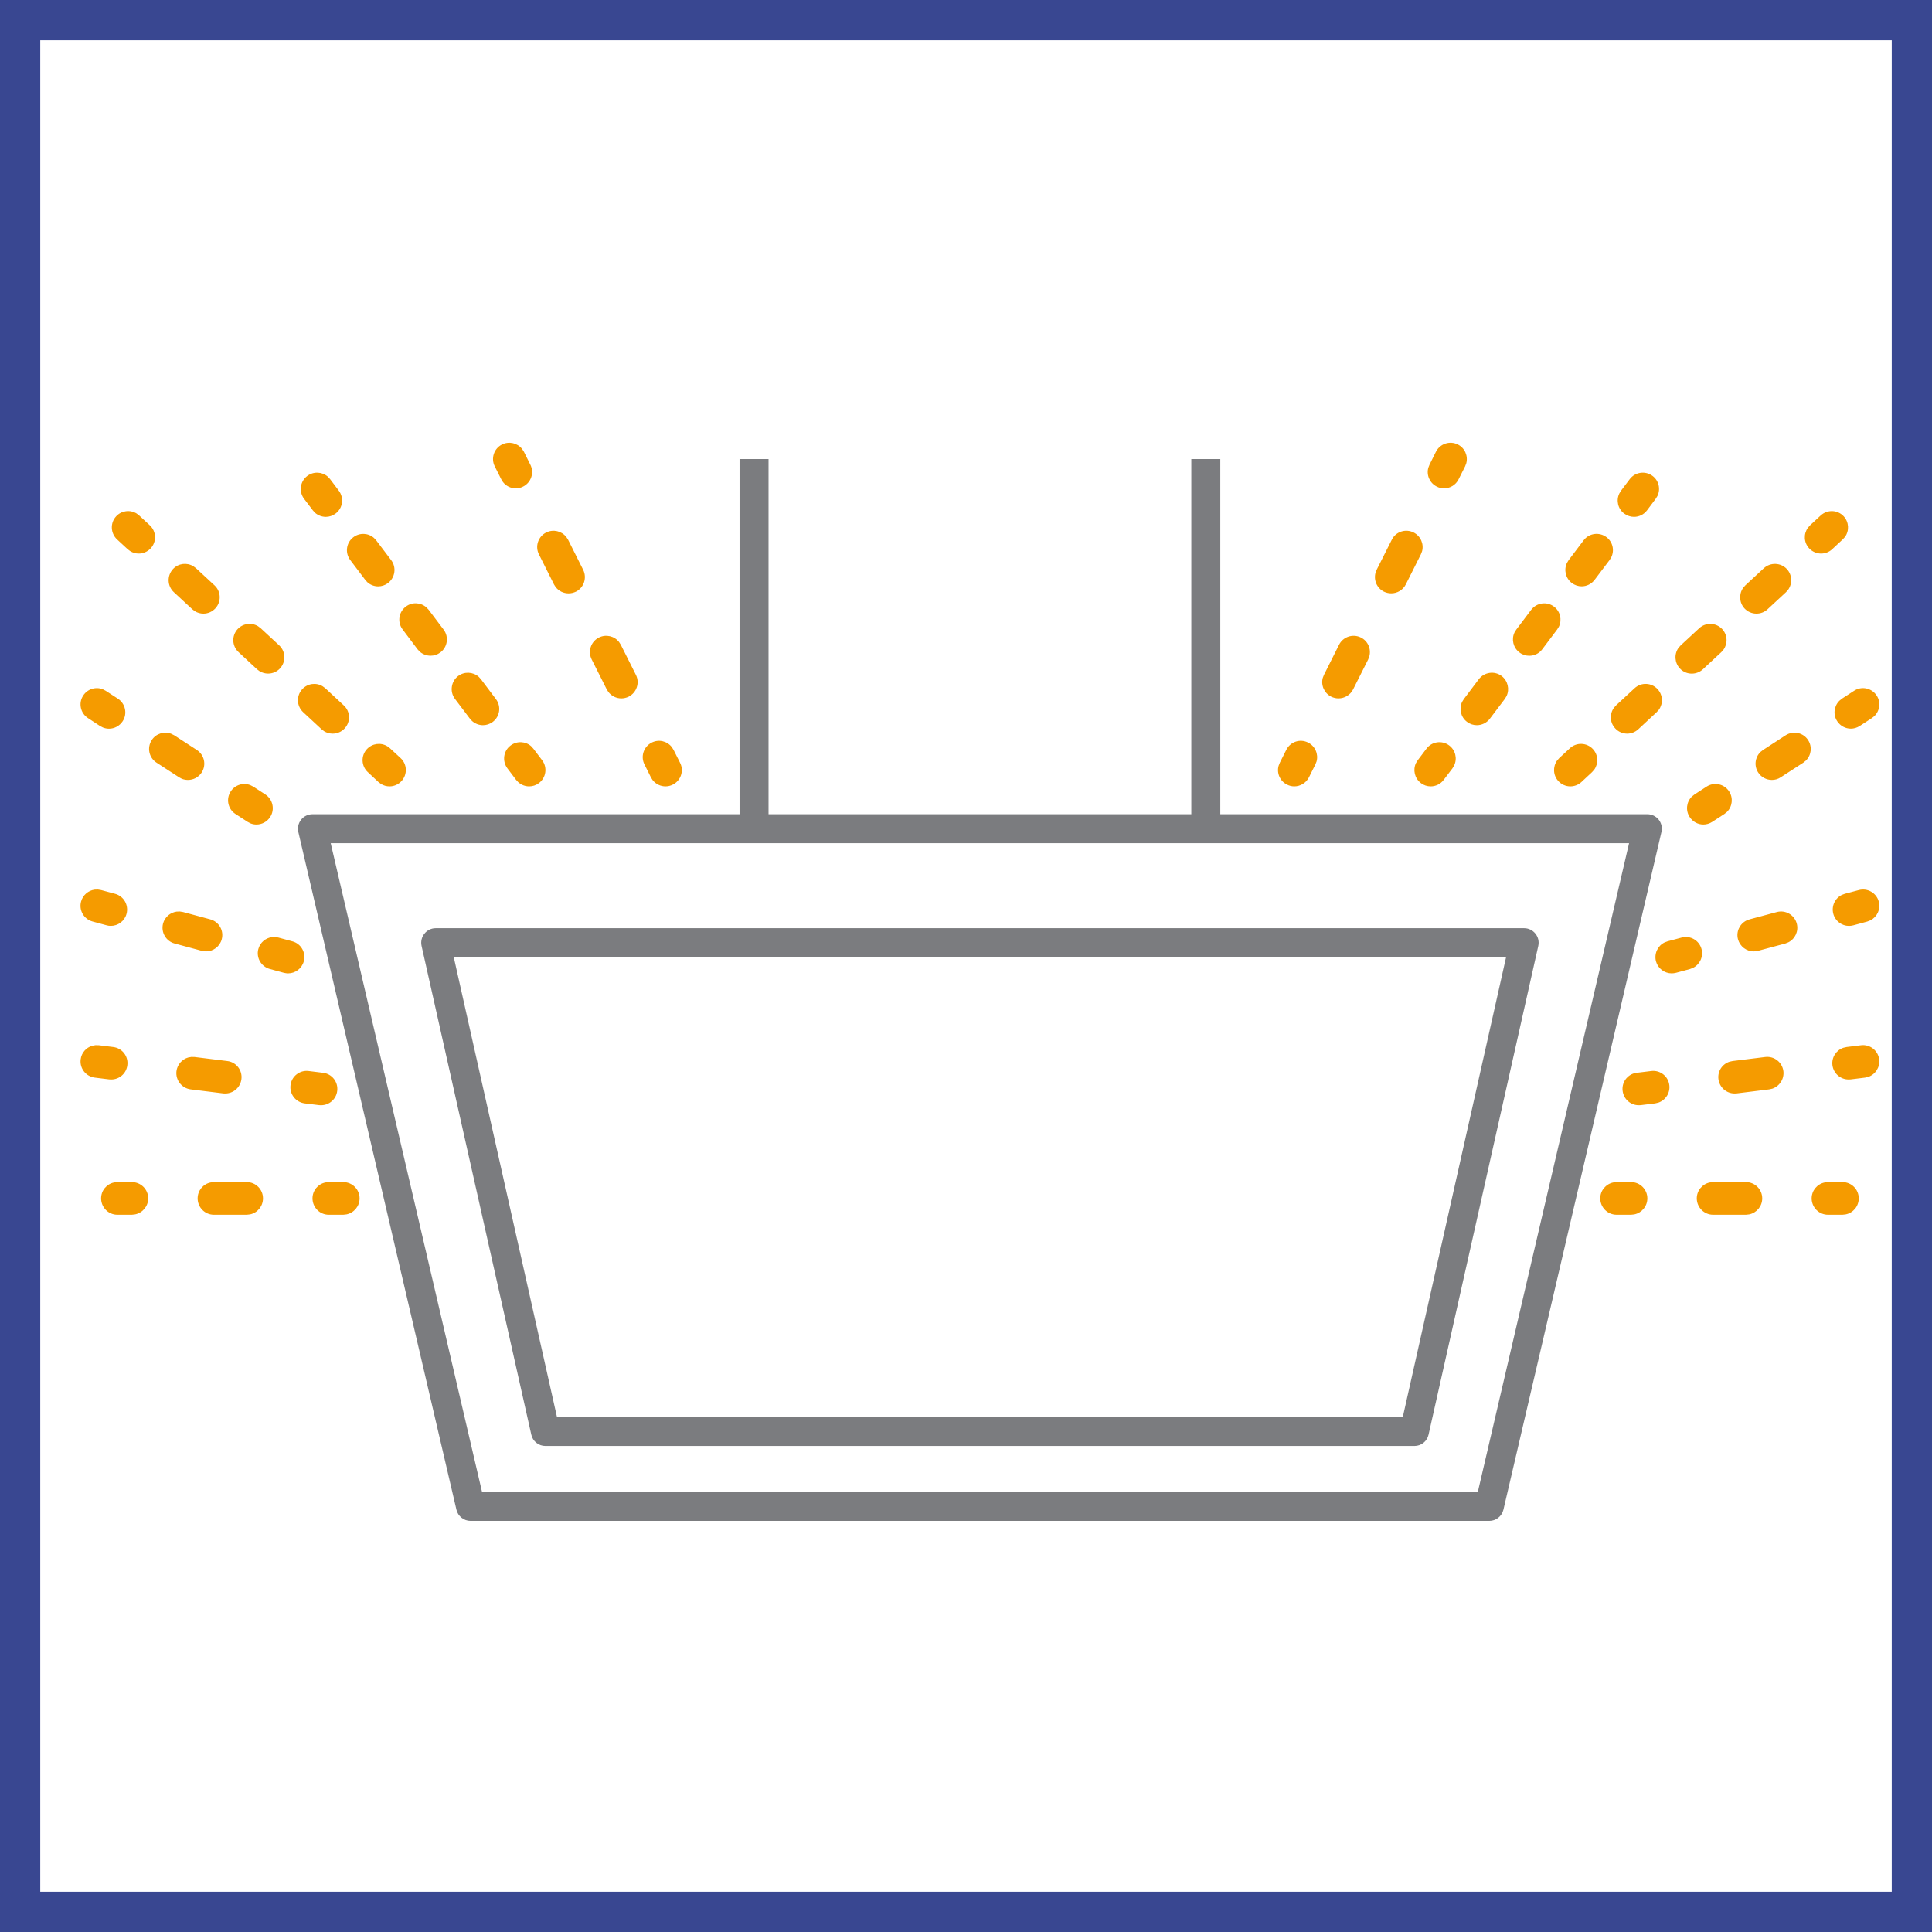 <svg width="48" height="48" viewBox="0 0 48 48" fill="none" xmlns="http://www.w3.org/2000/svg">
<rect x="0" y="0" width="48" height="48" fill="#333333" stroke="none"/>
<path d="M0.5 0.5H47.5V47.5H0.5V0.5Z" fill="white" stroke="#394791"/>
<path fill-rule="evenodd" clip-rule="evenodd" d="M8.528 29.369C8.752 29.369 8.934 29.549 8.934 29.773C8.934 29.97 8.794 30.133 8.609 30.171L8.528 30.18H8.168C7.944 30.18 7.764 29.997 7.764 29.773C7.764 29.578 7.901 29.415 8.086 29.378L8.168 29.369H8.528ZM6.13 29.369C6.354 29.369 6.534 29.549 6.534 29.773C6.534 29.97 6.396 30.133 6.212 30.171L6.13 30.18H5.314C5.09 30.18 4.91 29.997 4.91 29.773C4.91 29.578 5.048 29.415 5.233 29.378L5.314 29.369H6.13ZM3.276 29.369C3.5 29.369 3.682 29.549 3.682 29.773C3.682 29.97 3.542 30.133 3.357 30.171L3.276 30.18H2.916C2.692 30.18 2.512 29.997 2.512 29.773C2.512 29.578 2.649 29.415 2.834 29.378L2.916 29.369H3.276ZM45.776 29.369C46 29.369 46.18 29.549 46.18 29.773C46.18 29.97 46.042 30.133 45.857 30.171L45.776 30.18H45.416C45.192 30.18 45.01 29.997 45.01 29.773C45.01 29.578 45.149 29.415 45.334 29.378L45.416 29.369H45.776ZM43.378 29.369C43.6 29.369 43.782 29.549 43.782 29.773C43.782 29.97 43.643 30.133 43.459 30.171L43.378 30.18H42.562C42.338 30.18 42.156 29.997 42.156 29.773C42.156 29.578 42.295 29.415 42.48 29.378L42.562 29.369H43.378ZM40.524 29.369C40.746 29.369 40.928 29.549 40.928 29.773C40.928 29.97 40.788 30.133 40.605 30.171L40.524 30.18H40.164C39.94 30.18 39.758 29.997 39.758 29.773C39.758 29.578 39.897 29.415 40.082 29.378L40.164 29.369H40.524ZM7.586 26.607L7.668 26.609L8.026 26.653C8.248 26.679 8.406 26.881 8.378 27.103C8.354 27.309 8.178 27.459 7.978 27.459C7.96 27.459 7.944 27.459 7.928 27.457L7.57 27.413C7.348 27.385 7.19 27.183 7.218 26.961C7.244 26.739 7.448 26.581 7.668 26.609L7.586 26.607ZM41.474 26.961C41.498 27.155 41.38 27.334 41.202 27.394L41.122 27.413L40.764 27.457C40.748 27.459 40.732 27.459 40.714 27.459C40.514 27.459 40.338 27.309 40.314 27.103C40.289 26.908 40.407 26.73 40.586 26.67L40.666 26.653L41.024 26.609C41.246 26.581 41.448 26.739 41.474 26.961ZM44.308 26.613C44.331 26.807 44.212 26.986 44.034 27.047L43.954 27.065L43.146 27.165C43.128 27.167 43.112 27.167 43.096 27.167C42.894 27.167 42.72 27.017 42.694 26.811C42.669 26.617 42.787 26.438 42.966 26.379L43.046 26.361L43.856 26.261C44.078 26.233 44.28 26.391 44.308 26.613ZM4.836 26.261L5.646 26.361C5.868 26.387 6.026 26.589 5.998 26.811C5.972 27.017 5.798 27.167 5.596 27.167L5.572 27.167L5.546 27.165L4.738 27.065C4.516 27.037 4.358 26.835 4.384 26.613C4.405 26.447 4.524 26.316 4.676 26.273L4.754 26.259L4.836 26.261ZM46.688 26.321C46.712 26.515 46.594 26.694 46.416 26.755L46.336 26.773L45.978 26.817L45.928 26.819C45.726 26.819 45.552 26.669 45.526 26.463C45.503 26.269 45.621 26.09 45.8 26.031L45.88 26.013L46.236 25.969C46.458 25.941 46.66 26.099 46.688 26.321ZM2.374 25.967L2.456 25.969L2.812 26.013C3.034 26.039 3.192 26.241 3.164 26.463C3.14 26.669 2.966 26.819 2.764 26.819L2.738 26.818L2.714 26.817L2.356 26.773C2.134 26.745 1.976 26.543 2.004 26.321C2.023 26.154 2.143 26.024 2.295 25.981L2.374 25.967ZM42.274 23.579C42.325 23.768 42.231 23.962 42.063 24.046L41.986 24.076L41.64 24.169C41.604 24.177 41.568 24.183 41.534 24.183C41.354 24.183 41.192 24.064 41.142 23.884C41.093 23.693 41.185 23.499 41.353 23.416L41.43 23.387L41.778 23.294C41.994 23.235 42.216 23.363 42.274 23.579ZM6.833 23.28L6.914 23.293L7.262 23.387C7.478 23.443 7.606 23.665 7.548 23.883C7.5 24.063 7.336 24.183 7.158 24.183L7.106 24.179L7.052 24.169L6.706 24.075C6.49 24.017 6.36 23.795 6.418 23.579C6.462 23.417 6.597 23.305 6.754 23.283L6.833 23.28ZM44.64 22.945C44.691 23.134 44.599 23.328 44.431 23.412L44.354 23.442L43.678 23.623C43.642 23.631 43.606 23.637 43.572 23.637C43.392 23.637 43.23 23.517 43.18 23.337C43.129 23.147 43.222 22.954 43.391 22.87L43.468 22.841L44.144 22.66C44.36 22.602 44.582 22.73 44.64 22.945ZM4.466 22.646L4.547 22.659L5.223 22.841C5.439 22.899 5.567 23.119 5.509 23.337C5.461 23.517 5.297 23.637 5.119 23.637L5.067 23.633L5.013 23.623L4.337 23.441C4.121 23.383 3.995 23.161 4.051 22.945C4.095 22.783 4.231 22.671 4.387 22.649L4.466 22.646ZM46.678 22.4C46.729 22.589 46.637 22.782 46.469 22.866L46.392 22.896L46.044 22.99C46.008 22.998 45.972 23.004 45.938 23.004C45.76 23.004 45.596 22.884 45.548 22.704C45.497 22.513 45.589 22.319 45.757 22.235L45.834 22.206L46.182 22.114C46.398 22.056 46.62 22.184 46.678 22.4ZM2.429 22.1L2.51 22.113L2.858 22.206C3.074 22.264 3.202 22.485 3.144 22.703C3.096 22.884 2.932 23.003 2.754 23.003L2.701 23L2.648 22.989L2.3 22.895C2.084 22.837 1.956 22.616 2.014 22.399C2.057 22.238 2.193 22.125 2.349 22.103L2.429 22.1ZM42.96 19.663C43.066 19.826 43.04 20.039 42.906 20.172L42.842 20.223L42.54 20.419C42.472 20.463 42.396 20.485 42.32 20.485C42.186 20.485 42.058 20.419 41.98 20.299C41.873 20.137 41.899 19.923 42.033 19.791L42.098 19.739L42.4 19.543C42.588 19.421 42.838 19.475 42.96 19.663ZM6.219 19.506L6.292 19.543L6.594 19.739C6.78 19.861 6.834 20.113 6.712 20.299C6.634 20.419 6.504 20.485 6.372 20.485C6.321 20.485 6.27 20.476 6.222 20.456L6.152 20.419L5.85 20.223C5.662 20.101 5.61 19.849 5.732 19.663C5.838 19.499 6.043 19.437 6.219 19.506ZM32.5 18.449C32.675 18.537 32.76 18.735 32.71 18.917L32.68 18.993L32.52 19.313C32.448 19.455 32.304 19.537 32.156 19.537C32.096 19.537 32.034 19.523 31.976 19.493C31.801 19.406 31.716 19.209 31.766 19.028L31.796 18.951L31.958 18.629C32.058 18.429 32.3 18.347 32.5 18.449ZM39.576 18.611C39.709 18.755 39.718 18.968 39.608 19.122L39.554 19.183L39.29 19.429C39.212 19.501 39.114 19.537 39.014 19.537C38.906 19.537 38.798 19.493 38.718 19.407C38.585 19.264 38.576 19.05 38.685 18.896L38.738 18.835L39.002 18.591C39.166 18.437 39.424 18.447 39.576 18.611ZM16.69 18.56L16.734 18.629L16.896 18.951C16.998 19.149 16.916 19.393 16.716 19.493C16.658 19.523 16.596 19.537 16.534 19.537C16.41 19.537 16.291 19.48 16.213 19.379L16.172 19.313L16.012 18.993C15.91 18.793 15.992 18.549 16.192 18.449C16.367 18.36 16.574 18.412 16.69 18.56ZM9.624 18.541L9.69 18.591L9.954 18.835C10.118 18.987 10.126 19.243 9.974 19.407C9.894 19.493 9.786 19.537 9.678 19.537C9.603 19.537 9.529 19.517 9.464 19.476L9.402 19.429L9.138 19.183C8.974 19.031 8.964 18.775 9.116 18.611C9.249 18.468 9.463 18.442 9.624 18.541ZM36.006 18.521C36.163 18.64 36.209 18.848 36.128 19.018L36.086 19.089L35.868 19.375C35.79 19.481 35.668 19.537 35.546 19.537C35.46 19.537 35.374 19.511 35.302 19.455C35.146 19.338 35.099 19.128 35.179 18.959L35.222 18.889L35.44 18.601C35.574 18.421 35.828 18.387 36.006 18.521ZM13.197 18.54L13.252 18.601L13.47 18.889C13.604 19.067 13.568 19.321 13.39 19.455C13.316 19.511 13.232 19.537 13.146 19.537C13.049 19.537 12.951 19.501 12.875 19.432L12.822 19.375L12.606 19.089C12.472 18.909 12.506 18.655 12.686 18.521C12.842 18.404 13.056 18.415 13.197 18.54ZM4.257 18.232L4.33 18.269L4.89 18.633C5.078 18.755 5.132 19.005 5.01 19.193C4.932 19.313 4.802 19.377 4.67 19.377C4.62 19.377 4.568 19.368 4.519 19.349L4.448 19.311L3.888 18.947C3.7 18.825 3.648 18.575 3.77 18.387C3.877 18.223 4.082 18.162 4.257 18.232ZM44.922 18.387C45.028 18.551 45.002 18.763 44.868 18.895L44.804 18.947L44.242 19.311C44.174 19.357 44.098 19.377 44.022 19.377C43.89 19.377 43.76 19.313 43.682 19.193C43.575 19.028 43.603 18.816 43.737 18.684L43.802 18.633L44.362 18.269C44.55 18.147 44.8 18.199 44.922 18.387ZM41.182 17.121C41.315 17.265 41.324 17.479 41.215 17.632L41.16 17.693L40.702 18.119C40.624 18.191 40.524 18.227 40.426 18.227C40.318 18.227 40.208 18.183 40.13 18.097C39.995 17.954 39.986 17.74 40.096 17.587L40.15 17.525L40.61 17.099C40.774 16.947 41.03 16.957 41.182 17.121ZM8.016 17.05L8.082 17.099L8.542 17.526C8.706 17.677 8.716 17.933 8.562 18.098C8.484 18.183 8.374 18.227 8.266 18.227C8.192 18.227 8.117 18.207 8.052 18.167L7.99 18.119L7.532 17.694C7.368 17.541 7.358 17.285 7.51 17.122C7.643 16.978 7.855 16.952 8.016 17.05ZM2.553 17.124L2.626 17.162L2.928 17.358C3.116 17.48 3.17 17.732 3.048 17.918C2.97 18.038 2.84 18.104 2.708 18.104C2.657 18.104 2.605 18.094 2.556 18.074L2.486 18.038L2.186 17.841C1.998 17.72 1.944 17.468 2.066 17.282C2.172 17.117 2.379 17.055 2.553 17.124ZM46.626 17.281C46.733 17.444 46.705 17.657 46.57 17.79L46.506 17.841L46.204 18.037C46.136 18.081 46.06 18.103 45.984 18.103C45.852 18.103 45.722 18.037 45.644 17.917C45.537 17.755 45.565 17.541 45.7 17.409L45.764 17.357L46.066 17.161C46.252 17.039 46.504 17.093 46.626 17.281ZM37.308 16.795C37.463 16.914 37.51 17.124 37.43 17.293L37.388 17.363L37.016 17.855C36.936 17.961 36.814 18.017 36.692 18.017C36.606 18.017 36.522 17.991 36.448 17.935C36.292 17.818 36.245 17.609 36.325 17.439L36.368 17.369L36.74 16.875C36.876 16.697 37.13 16.661 37.308 16.795ZM11.894 16.815L11.949 16.875L12.321 17.369C12.457 17.547 12.421 17.801 12.243 17.935C12.169 17.991 12.083 18.017 11.999 18.017C11.902 18.017 11.804 17.981 11.728 17.913L11.675 17.855L11.303 17.363C11.169 17.185 11.205 16.931 11.383 16.795C11.539 16.678 11.753 16.691 11.894 16.815ZM15.38 15.95L15.424 16.019L15.798 16.765C15.9 16.965 15.818 17.207 15.618 17.309C15.56 17.337 15.498 17.351 15.436 17.351C15.313 17.351 15.194 17.294 15.116 17.193L15.074 17.127L14.7 16.383C14.6 16.183 14.68 15.939 14.88 15.839C15.055 15.751 15.264 15.802 15.38 15.95ZM33.812 15.839C33.987 15.926 34.07 16.124 34.021 16.306L33.992 16.383L33.618 17.127C33.546 17.269 33.404 17.351 33.254 17.351C33.194 17.351 33.132 17.337 33.074 17.309C32.899 17.22 32.814 17.023 32.864 16.841L32.894 16.765L33.268 16.019C33.368 15.819 33.612 15.739 33.812 15.839ZM6.411 15.558L6.476 15.607L6.936 16.033C7.1 16.185 7.108 16.443 6.956 16.607C6.876 16.693 6.768 16.735 6.66 16.735C6.586 16.735 6.512 16.715 6.446 16.674L6.384 16.627L5.926 16.201C5.762 16.049 5.752 15.793 5.904 15.629C6.037 15.486 6.25 15.46 6.411 15.558ZM42.788 15.63C42.921 15.773 42.93 15.987 42.82 16.14L42.766 16.202L42.308 16.628C42.23 16.7 42.13 16.736 42.032 16.736C41.924 16.736 41.816 16.694 41.736 16.608C41.603 16.464 41.592 16.25 41.701 16.096L41.756 16.034L42.216 15.608C42.38 15.456 42.636 15.466 42.788 15.63ZM38.61 15.072C38.765 15.189 38.812 15.398 38.731 15.568L38.688 15.638L38.316 16.132C38.238 16.238 38.116 16.292 37.994 16.292C37.908 16.292 37.822 16.266 37.75 16.21C37.594 16.092 37.547 15.883 37.627 15.714L37.67 15.644L38.042 15.15C38.178 14.972 38.432 14.936 38.61 15.072ZM10.593 15.089L10.65 15.149L11.022 15.643C11.156 15.821 11.12 16.075 10.942 16.209C10.868 16.265 10.784 16.291 10.698 16.291C10.6 16.291 10.502 16.256 10.426 16.188L10.374 16.131L10.002 15.637C9.868 15.459 9.904 15.205 10.082 15.071C10.237 14.952 10.451 14.964 10.593 15.089ZM44.394 14.137C44.527 14.281 44.536 14.495 44.428 14.649L44.374 14.711L43.914 15.137C43.836 15.21 43.738 15.245 43.638 15.245C43.53 15.245 43.422 15.201 43.342 15.116C43.209 14.972 43.2 14.758 43.308 14.605L43.362 14.543L43.822 14.117C43.986 13.966 44.242 13.976 44.394 14.137ZM4.804 14.068L4.87 14.117L5.33 14.543C5.494 14.695 5.502 14.951 5.35 15.115C5.27 15.201 5.162 15.245 5.054 15.245C4.979 15.245 4.905 15.225 4.84 15.184L4.778 15.137L4.318 14.711C4.154 14.559 4.146 14.301 4.298 14.137C4.431 13.994 4.643 13.97 4.804 14.068ZM14.069 13.34L14.114 13.409L14.488 14.155C14.588 14.355 14.508 14.6 14.308 14.7C14.25 14.727 14.188 14.742 14.126 14.742C14.002 14.742 13.883 14.686 13.805 14.585L13.764 14.52L13.39 13.774C13.288 13.573 13.37 13.329 13.57 13.229C13.745 13.142 13.952 13.192 14.069 13.34ZM35.121 13.229C35.296 13.316 35.38 13.514 35.331 13.696L35.301 13.773L34.927 14.519C34.855 14.661 34.713 14.741 34.565 14.741C34.503 14.741 34.441 14.727 34.383 14.699C34.208 14.611 34.125 14.414 34.174 14.232L34.203 14.155L34.579 13.409C34.677 13.209 34.921 13.129 35.121 13.229ZM9.292 13.365L9.348 13.426L9.72 13.918C9.854 14.096 9.818 14.35 9.64 14.486C9.568 14.54 9.482 14.568 9.396 14.568C9.298 14.568 9.2 14.532 9.125 14.463L9.074 14.406L8.702 13.914C8.566 13.734 8.602 13.48 8.78 13.346C8.937 13.228 9.151 13.24 9.292 13.365ZM39.912 13.345C40.068 13.462 40.115 13.671 40.033 13.842L39.99 13.913L39.618 14.405C39.538 14.511 39.418 14.567 39.296 14.567C39.21 14.567 39.124 14.539 39.052 14.485C38.895 14.366 38.849 14.156 38.93 13.987L38.972 13.917L39.344 13.425C39.478 13.245 39.732 13.211 39.912 13.345ZM45.806 12.827C45.939 12.971 45.948 13.185 45.839 13.338L45.784 13.399L45.52 13.645C45.442 13.717 45.344 13.753 45.244 13.753C45.136 13.753 45.028 13.709 44.948 13.623C44.815 13.48 44.806 13.266 44.916 13.113L44.97 13.051L45.234 12.807C45.398 12.655 45.654 12.663 45.806 12.827ZM3.393 12.757L3.458 12.807L3.722 13.051C3.886 13.203 3.896 13.459 3.744 13.623C3.664 13.709 3.556 13.753 3.448 13.753C3.373 13.753 3.299 13.733 3.234 13.692L3.172 13.645L2.908 13.401C2.744 13.247 2.734 12.991 2.886 12.827C3.019 12.683 3.232 12.659 3.393 12.757ZM41.058 11.825C41.214 11.942 41.261 12.151 41.179 12.321L41.136 12.391L40.92 12.679C40.84 12.785 40.72 12.841 40.596 12.841C40.512 12.841 40.426 12.813 40.352 12.759C40.196 12.642 40.149 12.433 40.231 12.262L40.274 12.191L40.49 11.905C40.626 11.725 40.88 11.691 41.058 11.825ZM8.146 11.844L8.202 11.905L8.418 12.191C8.552 12.371 8.518 12.625 8.338 12.759C8.266 12.813 8.18 12.841 8.096 12.841C7.997 12.841 7.9 12.805 7.824 12.737L7.772 12.679L7.554 12.391C7.42 12.213 7.456 11.959 7.634 11.825C7.79 11.708 8.003 11.719 8.146 11.844ZM36.22 11.043C36.395 11.131 36.478 11.329 36.429 11.511L36.4 11.587L36.238 11.909C36.168 12.051 36.024 12.133 35.876 12.133C35.816 12.133 35.754 12.119 35.696 12.089C35.521 12.002 35.436 11.804 35.486 11.622L35.516 11.545L35.676 11.223C35.778 11.023 36.02 10.943 36.22 11.043ZM12.971 11.154L13.016 11.223L13.176 11.545C13.278 11.745 13.196 11.989 12.996 12.089C12.938 12.119 12.876 12.133 12.816 12.133C12.691 12.133 12.571 12.076 12.495 11.975L12.454 11.909L12.292 11.587C12.192 11.387 12.272 11.143 12.472 11.043C12.647 10.956 12.854 11.006 12.971 11.154Z" fill="#F59B00"/>
<path fill-rule="evenodd" clip-rule="evenodd" d="M19.094 11.405V20.229H29.598V11.405H30.318V20.229H40.928C41.038 20.229 41.142 20.279 41.21 20.364C41.278 20.451 41.304 20.564 41.278 20.671L37.352 37.508C37.314 37.67 37.168 37.786 37.002 37.786H11.69C11.524 37.786 11.378 37.67 11.34 37.508L7.412 20.671C7.388 20.564 7.412 20.451 7.482 20.364C7.55 20.279 7.654 20.229 7.764 20.229H18.374V11.405H19.094ZM40.474 20.948H8.216L11.976 37.066H36.716L40.474 20.948ZM37.868 23.061C37.976 23.061 38.08 23.111 38.148 23.198C38.216 23.282 38.242 23.393 38.218 23.502L35.492 35.644C35.456 35.809 35.31 35.925 35.142 35.925H13.55C13.382 35.925 13.236 35.809 13.2 35.644L10.474 23.502C10.45 23.393 10.476 23.282 10.544 23.198C10.612 23.111 10.716 23.061 10.824 23.061H37.868ZM37.418 23.782H11.274L13.838 35.206H34.852L37.418 23.782Z" fill="#7B7C7F"/>
</svg>
